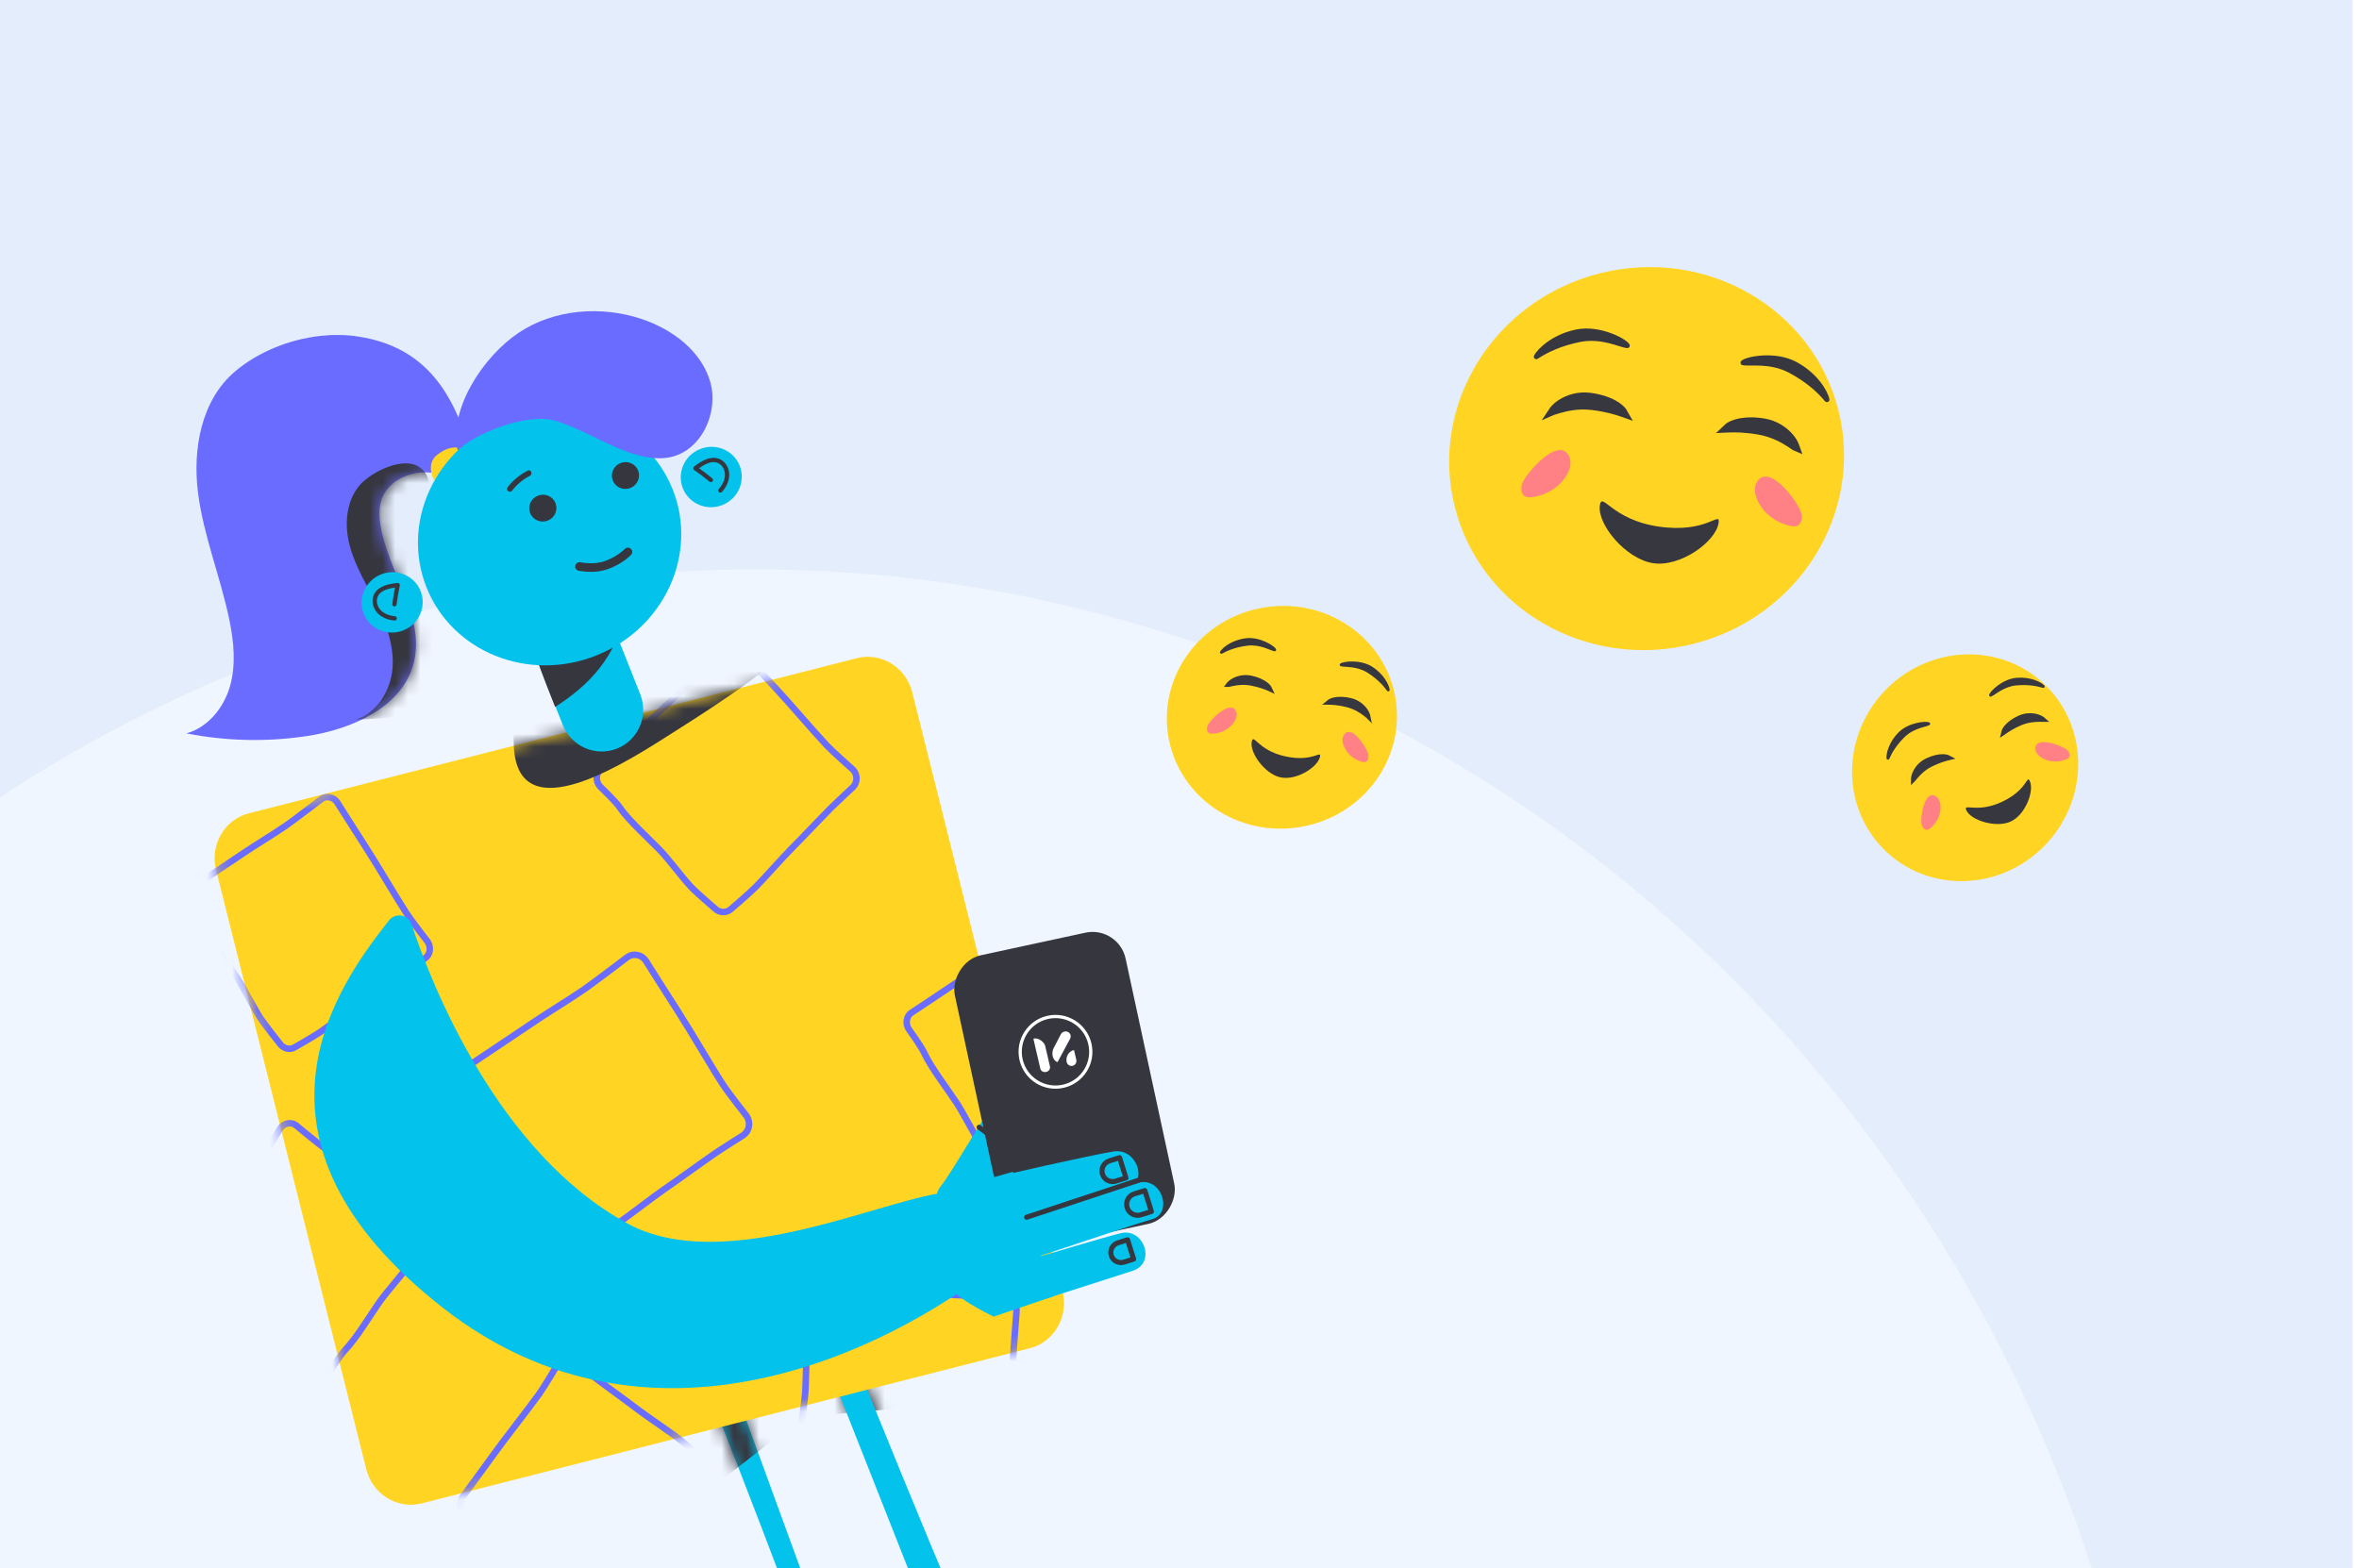 <svg width="188" height="125" viewBox="0 0 188 125" fill="none" xmlns="http://www.w3.org/2000/svg">
<g clip-path="url(#clip0_353_294155)">
<rect width="187.5" height="125" fill="#E4EDFB"/>
<ellipse cx="60.175" cy="162.355" rx="112.417" ry="116.966" fill="#F0F6FF"/>
<g filter="url(#filter0_dd_353_294155)">
<path fill-rule="evenodd" clip-rule="evenodd" d="M136.69 49.577C128.248 51.702 119.739 46.813 117.686 38.656C115.633 30.5 120.812 22.165 129.255 20.039C137.697 17.914 146.206 22.803 148.259 30.96C150.312 39.116 145.133 47.451 136.69 49.577Z" fill="#FFD422"/>
</g>
<path d="M136.963 41.681C136.741 43.188 133.899 45.23 131.729 44.888C129.559 44.546 127.278 41.791 127.501 40.284C127.67 39.139 128.418 41.416 132.16 41.969C136.076 42.547 137.113 40.666 136.963 41.681Z" fill="#373740"/>
<path d="M142.712 29.556C141.093 28.684 139.47 29.028 138.911 28.91C139.21 28.619 141.454 28.155 143.083 29.033C144.711 29.91 145.481 31.274 145.596 31.853C144.964 31.094 144.061 30.282 142.712 29.556Z" fill="#373740"/>
<path d="M138.911 28.91L138.869 29.105C138.797 29.09 138.739 29.036 138.719 28.965C138.698 28.894 138.718 28.818 138.772 28.766L138.911 28.91ZM142.712 29.556L142.807 29.38L142.712 29.556ZM145.596 31.853L145.792 31.814C145.81 31.903 145.765 31.994 145.682 32.033C145.6 32.073 145.501 32.051 145.442 31.981L145.596 31.853ZM143.083 29.033L142.988 29.209L143.083 29.033ZM138.952 28.714C139.066 28.738 139.247 28.74 139.511 28.738C139.766 28.736 140.078 28.731 140.425 28.75C141.12 28.789 141.962 28.925 142.807 29.38L142.617 29.732C141.843 29.315 141.064 29.187 140.403 29.15C140.071 29.131 139.772 29.136 139.515 29.138C139.267 29.14 139.035 29.14 138.869 29.105L138.952 28.714ZM142.807 29.38C144.179 30.118 145.102 30.947 145.75 31.724L145.442 31.981C144.826 31.241 143.943 30.446 142.617 29.732L142.807 29.38ZM145.4 31.892C145.351 31.643 145.148 31.186 144.75 30.678C144.354 30.174 143.775 29.633 142.988 29.209L143.177 28.857C144.018 29.309 144.639 29.889 145.064 30.431C145.487 30.969 145.727 31.483 145.792 31.814L145.4 31.892ZM142.988 29.209C142.217 28.794 141.29 28.692 140.509 28.733C140.12 28.754 139.774 28.81 139.509 28.877C139.377 28.911 139.268 28.946 139.186 28.98C139.099 29.017 139.06 29.044 139.05 29.053L138.772 28.766C138.837 28.703 138.933 28.652 139.032 28.611C139.137 28.567 139.265 28.526 139.411 28.489C139.702 28.415 140.075 28.355 140.488 28.334C141.31 28.29 142.319 28.394 143.177 28.857L142.988 29.209Z" fill="#373740"/>
<path d="M125.86 27.067C127.662 26.701 129.116 27.499 129.686 27.548C129.483 27.183 127.469 26.09 125.656 26.459C123.844 26.828 122.712 27.911 122.435 28.433C123.26 27.889 124.359 27.372 125.86 27.067Z" fill="#373740"/>
<path d="M129.686 27.548L129.669 27.747C129.742 27.753 129.813 27.718 129.854 27.656C129.894 27.594 129.896 27.515 129.861 27.45L129.686 27.548ZM125.86 27.067L125.9 27.263L125.86 27.067ZM122.435 28.433L122.258 28.338C122.215 28.419 122.233 28.519 122.3 28.58C122.368 28.642 122.469 28.65 122.545 28.599L122.435 28.433ZM125.656 26.459L125.617 26.263L125.656 26.459ZM129.703 27.348C129.587 27.338 129.413 27.288 129.16 27.209C128.917 27.134 128.619 27.039 128.282 26.957C127.606 26.793 126.76 26.68 125.82 26.871L125.9 27.263C126.762 27.088 127.544 27.19 128.188 27.346C128.51 27.424 128.795 27.515 129.042 27.591C129.279 27.665 129.5 27.733 129.669 27.747L129.703 27.348ZM125.82 26.871C124.293 27.182 123.17 27.708 122.325 28.265L122.545 28.599C123.349 28.07 124.424 27.563 125.9 27.263L125.82 26.871ZM122.612 28.526C122.731 28.303 123.057 27.924 123.585 27.553C124.109 27.185 124.82 26.834 125.696 26.655L125.617 26.263C124.681 26.454 123.92 26.829 123.355 27.225C122.795 27.618 122.417 28.041 122.258 28.338L122.612 28.526ZM125.696 26.655C126.554 26.481 127.471 26.651 128.207 26.917C128.573 27.049 128.889 27.203 129.122 27.343C129.239 27.414 129.333 27.479 129.402 27.536C129.475 27.596 129.504 27.633 129.511 27.645L129.861 27.45C129.816 27.371 129.738 27.294 129.656 27.227C129.568 27.155 129.457 27.078 129.329 27.001C129.071 26.845 128.732 26.681 128.343 26.54C127.568 26.261 126.572 26.069 125.617 26.263L125.696 26.655Z" fill="#373740"/>
<path d="M143.057 35.584C143.059 35.585 143.06 35.586 143.062 35.587C143.056 35.57 143.05 35.553 143.044 35.536C142.963 35.32 142.812 35.067 142.591 34.815C142.15 34.312 141.461 33.848 140.601 33.699C139.696 33.543 138.895 33.594 138.321 33.773C137.997 33.874 137.774 34.005 137.634 34.141C137.683 34.139 137.737 34.136 137.798 34.134C138.308 34.115 139.092 34.118 140.17 34.304C141.284 34.497 142.121 34.965 142.687 35.333C142.822 35.422 142.943 35.505 143.046 35.576L143.057 35.584Z" fill="#373740" stroke="#373740" stroke-width="0.677"/>
<path d="M123.785 32.738C123.784 32.739 123.782 32.739 123.78 32.74C123.79 32.725 123.801 32.711 123.812 32.696C123.951 32.513 124.169 32.314 124.453 32.137C125.021 31.782 125.815 31.538 126.681 31.644C127.593 31.756 128.345 32.036 128.842 32.373C129.124 32.564 129.299 32.754 129.394 32.924C129.348 32.908 129.296 32.89 129.239 32.87C128.756 32.705 128.005 32.481 126.919 32.347C125.797 32.21 124.86 32.416 124.213 32.605C124.057 32.651 123.917 32.696 123.798 32.734L123.785 32.738Z" fill="#373740" stroke="#373740" stroke-width="0.677"/>
<path fill-rule="evenodd" clip-rule="evenodd" d="M125.046 36.36C124.215 34.706 121.631 37.731 121.342 38.471C121.194 38.851 121.177 39.402 121.584 39.586C121.735 39.653 121.905 39.646 122.064 39.628C123.287 39.489 124.377 38.773 124.919 37.752C125.142 37.332 125.272 36.815 125.046 36.36Z" fill="#FF8186"/>
<path fill-rule="evenodd" clip-rule="evenodd" d="M140.024 38.412C140.993 36.834 143.309 40.069 143.534 40.831C143.649 41.222 143.619 41.773 143.198 41.921C143.042 41.975 142.873 41.954 142.716 41.922C141.509 41.679 140.484 40.873 140.031 39.809C139.845 39.372 139.759 38.846 140.024 38.412Z" fill="#FF8186"/>
<g filter="url(#filter1_dd_353_294155)">
<path fill-rule="evenodd" clip-rule="evenodd" d="M164.15 66.188C160.715 69.916 155.01 70.248 151.409 66.93C147.807 63.611 147.672 57.899 151.107 54.171C154.542 50.443 160.246 50.111 163.848 53.429C167.449 56.748 167.584 62.46 164.15 66.188Z" fill="#FFD422"/>
</g>
<path d="M161.764 62.255C162.136 63.06 161.403 64.961 160.237 65.487C159.071 66.012 157.081 65.397 156.709 64.592C156.426 63.981 157.517 64.851 159.516 63.927C161.608 62.96 161.513 61.712 161.764 62.255Z" fill="#373740"/>
<path d="M160.698 54.515C159.631 54.607 158.95 55.292 158.64 55.413C158.693 55.176 159.639 54.234 160.712 54.142C161.785 54.05 162.595 54.469 162.836 54.714C162.286 54.546 161.587 54.439 160.698 54.515Z" fill="#373740"/>
<path d="M158.64 55.413L158.682 55.521C158.642 55.537 158.597 55.529 158.564 55.501C158.532 55.473 158.517 55.429 158.526 55.387L158.64 55.413ZM160.698 54.515L160.688 54.399L160.698 54.515ZM162.836 54.714L162.919 54.633C162.956 54.671 162.963 54.729 162.935 54.775C162.907 54.82 162.852 54.841 162.801 54.826L162.836 54.714ZM158.598 55.304C158.661 55.28 158.75 55.223 158.878 55.138C159.001 55.056 159.152 54.953 159.327 54.852C159.678 54.65 160.132 54.447 160.688 54.399L160.708 54.631C160.198 54.675 159.777 54.861 159.444 55.054C159.276 55.151 159.132 55.248 159.007 55.331C158.887 55.411 158.774 55.486 158.682 55.521L158.598 55.304ZM160.688 54.399C161.592 54.321 162.306 54.431 162.87 54.603L162.801 54.826C162.265 54.662 161.581 54.556 160.708 54.631L160.688 54.399ZM162.752 54.796C162.649 54.691 162.405 54.532 162.048 54.412C161.695 54.293 161.241 54.214 160.722 54.258L160.702 54.026C161.256 53.979 161.743 54.063 162.123 54.191C162.5 54.319 162.781 54.493 162.919 54.633L162.752 54.796ZM160.722 54.258C160.214 54.302 159.73 54.548 159.362 54.817C159.179 54.951 159.029 55.089 158.921 55.206C158.867 55.265 158.826 55.317 158.797 55.36C158.766 55.405 158.755 55.431 158.754 55.438L158.526 55.387C158.538 55.336 158.569 55.28 158.604 55.229C158.641 55.174 158.69 55.113 158.75 55.049C158.868 54.92 159.03 54.772 159.225 54.629C159.611 54.346 160.136 54.075 160.702 54.026L160.722 54.258Z" fill="#373740"/>
<path d="M151.694 58.678C152.455 57.924 153.417 57.849 153.711 57.691C153.496 57.579 152.166 57.688 151.401 58.446C150.635 59.204 150.429 60.093 150.461 60.435C150.689 59.907 151.06 59.305 151.694 58.678Z" fill="#373740"/>
<path d="M153.711 57.691L153.766 57.794C153.804 57.774 153.827 57.734 153.827 57.691C153.827 57.648 153.803 57.608 153.765 57.588L153.711 57.691ZM151.694 58.678L151.612 58.595L151.694 58.678ZM150.461 60.435L150.345 60.446C150.349 60.499 150.39 60.542 150.442 60.55C150.495 60.559 150.546 60.53 150.568 60.481L150.461 60.435ZM151.401 58.446L151.319 58.364L151.401 58.446ZM153.655 57.589C153.596 57.621 153.495 57.652 153.347 57.694C153.204 57.735 153.029 57.784 152.838 57.852C152.457 57.987 152.009 58.202 151.612 58.595L151.776 58.76C152.14 58.4 152.553 58.2 152.917 58.071C153.099 58.006 153.266 57.959 153.411 57.918C153.55 57.879 153.679 57.841 153.766 57.794L153.655 57.589ZM151.612 58.595C150.967 59.233 150.588 59.848 150.354 60.389L150.568 60.481C150.79 59.967 151.152 59.377 151.776 58.76L151.612 58.595ZM150.577 60.425C150.563 60.278 150.601 59.989 150.74 59.64C150.878 59.293 151.112 58.896 151.483 58.529L151.319 58.364C150.924 58.755 150.672 59.181 150.524 59.553C150.376 59.923 150.327 60.25 150.345 60.446L150.577 60.425ZM151.483 58.529C151.845 58.171 152.346 57.961 152.789 57.856C153.01 57.803 153.212 57.778 153.371 57.772C153.45 57.769 153.517 57.771 153.568 57.776C153.623 57.782 153.65 57.791 153.656 57.795L153.765 57.588C153.718 57.564 153.655 57.551 153.593 57.545C153.528 57.538 153.45 57.535 153.362 57.539C153.187 57.545 152.969 57.573 152.735 57.629C152.268 57.74 151.722 57.964 151.319 58.364L151.483 58.529Z" fill="#373740"/>
<path d="M162.789 57.342C162.791 57.342 162.792 57.342 162.793 57.342C162.785 57.335 162.776 57.329 162.768 57.323C162.66 57.243 162.505 57.168 162.317 57.116C161.942 57.011 161.458 57.005 160.992 57.207C160.501 57.419 160.127 57.7 159.905 57.97C159.779 58.123 159.712 58.257 159.687 58.368C159.711 58.352 159.736 58.333 159.765 58.313C160.008 58.141 160.39 57.892 160.975 57.639C161.579 57.378 162.136 57.339 162.529 57.338C162.623 57.338 162.709 57.34 162.781 57.341L162.789 57.342Z" fill="#373740" stroke="#373740" stroke-width="0.394"/>
<path d="M152.492 62.102C152.491 62.103 152.491 62.104 152.49 62.105C152.49 62.094 152.491 62.084 152.492 62.073C152.501 61.939 152.544 61.773 152.626 61.596C152.789 61.242 153.098 60.87 153.554 60.645C154.034 60.409 154.489 60.306 154.839 60.312C155.037 60.315 155.183 60.351 155.284 60.404C155.256 60.411 155.225 60.418 155.191 60.427C154.903 60.5 154.466 60.631 153.894 60.913C153.303 61.203 152.913 61.602 152.658 61.901C152.597 61.973 152.543 62.039 152.497 62.096L152.492 62.102Z" fill="#373740" stroke="#373740" stroke-width="0.394"/>
<path fill-rule="evenodd" clip-rule="evenodd" d="M154.263 63.464C153.33 62.923 153.036 65.221 153.132 65.674C153.181 65.906 153.348 66.18 153.605 66.139C153.7 66.124 153.781 66.067 153.852 66.007C154.404 65.549 154.707 64.852 154.645 64.182C154.62 63.907 154.518 63.614 154.263 63.464Z" fill="#FF8186"/>
<path fill-rule="evenodd" clip-rule="evenodd" d="M162.21 59.686C162.179 58.609 164.339 59.446 164.692 59.745C164.872 59.899 165.034 60.177 164.876 60.383C164.817 60.46 164.728 60.503 164.641 60.538C163.976 60.805 163.219 60.739 162.659 60.365C162.429 60.211 162.22 59.982 162.21 59.686Z" fill="#FF8186"/>
<g filter="url(#filter2_dd_353_294155)">
<path fill-rule="evenodd" clip-rule="evenodd" d="M104.692 64.895C99.697 65.761 94.97 62.55 94.134 57.724C93.299 52.899 96.67 48.286 101.665 47.42C106.66 46.555 111.386 49.766 112.222 54.591C113.058 59.417 109.687 64.03 104.692 64.895Z" fill="#FFD422"/>
</g>
<path d="M105.194 60.323C104.999 61.188 103.26 62.249 102.015 61.956C100.77 61.662 99.566 59.963 99.761 59.098C99.909 58.441 100.244 59.796 102.392 60.28C104.641 60.787 105.326 59.739 105.194 60.323Z" fill="#373740"/>
<path d="M109.061 53.531C108.159 52.955 107.202 53.083 106.882 52.99C107.068 52.835 108.392 52.663 109.299 53.244C110.206 53.824 110.594 54.65 110.635 54.991C110.301 54.523 109.812 54.012 109.061 53.531Z" fill="#373740"/>
<path d="M106.882 52.99L106.849 53.102C106.808 53.09 106.777 53.056 106.768 53.014C106.759 52.972 106.774 52.928 106.807 52.901L106.882 52.99ZM109.061 53.531L109.124 53.433L109.061 53.531ZM110.635 54.991L110.751 54.977C110.757 55.03 110.727 55.08 110.677 55.1C110.628 55.119 110.571 55.102 110.54 55.059L110.635 54.991ZM109.299 53.244L109.236 53.342L109.299 53.244ZM106.914 52.878C106.98 52.897 107.085 52.906 107.238 52.917C107.386 52.927 107.568 52.938 107.768 52.964C108.17 53.017 108.653 53.132 109.124 53.433L108.998 53.63C108.567 53.353 108.12 53.245 107.738 53.195C107.546 53.17 107.372 53.159 107.223 53.149C107.078 53.139 106.944 53.13 106.849 53.102L106.914 52.878ZM109.124 53.433C109.888 53.922 110.388 54.444 110.73 54.923L110.54 55.059C110.215 54.602 109.737 54.102 108.998 53.63L109.124 53.433ZM110.519 55.005C110.502 54.859 110.404 54.584 110.195 54.272C109.987 53.962 109.675 53.623 109.236 53.342L109.362 53.146C109.83 53.446 110.165 53.809 110.388 54.142C110.61 54.473 110.727 54.782 110.751 54.977L110.519 55.005ZM109.236 53.342C108.807 53.067 108.273 52.968 107.818 52.958C107.591 52.953 107.387 52.97 107.231 52.997C107.152 53.011 107.088 53.027 107.039 53.043C106.986 53.061 106.962 53.075 106.956 53.08L106.807 52.901C106.848 52.867 106.906 52.842 106.966 52.822C107.028 52.801 107.104 52.783 107.191 52.768C107.363 52.738 107.582 52.719 107.823 52.725C108.302 52.735 108.883 52.84 109.362 53.146L109.236 53.342Z" fill="#373740"/>
<path d="M99.387 51.351C100.45 51.217 101.259 51.744 101.588 51.797C101.486 51.577 100.364 50.854 99.296 50.989C98.227 51.124 97.523 51.704 97.339 51.994C97.841 51.715 98.502 51.463 99.387 51.351Z" fill="#373740"/>
<path d="M101.588 51.797L101.569 51.912C101.612 51.919 101.654 51.902 101.68 51.868C101.706 51.833 101.711 51.787 101.693 51.748L101.588 51.797ZM99.387 51.351L99.373 51.236L99.373 51.236L99.387 51.351ZM97.339 51.994L97.241 51.932C97.212 51.977 97.218 52.035 97.254 52.074C97.291 52.113 97.349 52.122 97.396 52.096L97.339 51.994ZM99.296 50.989L99.31 51.105L99.296 50.989ZM101.606 51.682C101.539 51.671 101.44 51.634 101.297 51.578C101.16 51.523 100.991 51.455 100.798 51.393C100.413 51.268 99.927 51.166 99.373 51.236L99.402 51.467C99.91 51.403 100.36 51.496 100.727 51.615C100.911 51.674 101.072 51.739 101.212 51.794C101.346 51.848 101.472 51.896 101.569 51.912L101.606 51.682ZM99.373 51.236C98.472 51.349 97.797 51.606 97.282 51.892L97.396 52.096C97.885 51.824 98.532 51.576 99.402 51.467L99.373 51.236ZM97.438 52.056C97.516 51.932 97.722 51.726 98.045 51.534C98.365 51.343 98.793 51.17 99.31 51.105L99.281 50.874C98.729 50.944 98.271 51.128 97.926 51.333C97.584 51.537 97.346 51.766 97.241 51.932L97.438 52.056ZM99.31 51.105C99.816 51.041 100.341 51.18 100.757 51.366C100.963 51.459 101.14 51.562 101.269 51.654C101.334 51.7 101.386 51.742 101.423 51.778C101.463 51.816 101.479 51.839 101.482 51.846L101.693 51.748C101.671 51.7 101.629 51.653 101.584 51.609C101.537 51.564 101.476 51.515 101.404 51.464C101.261 51.363 101.072 51.252 100.852 51.154C100.414 50.957 99.844 50.803 99.281 50.874L99.31 51.105Z" fill="#373740"/>
<path d="M109.001 57.047C109.002 57.048 109.003 57.049 109.003 57.049C109.001 57.039 108.998 57.029 108.995 57.019C108.958 56.89 108.881 56.736 108.764 56.581C108.53 56.269 108.15 55.97 107.657 55.846C107.138 55.715 106.671 55.71 106.33 55.789C106.137 55.834 106.003 55.9 105.915 55.973C105.944 55.973 105.975 55.974 106.01 55.976C106.308 55.987 106.763 56.023 107.381 56.178C108.019 56.339 108.485 56.647 108.797 56.886C108.872 56.943 108.938 56.996 108.995 57.042L109.001 57.047Z" fill="#373740" stroke="#373740" stroke-width="0.394"/>
<path d="M97.935 54.553C97.934 54.553 97.933 54.553 97.932 54.553C97.938 54.545 97.945 54.537 97.952 54.529C98.041 54.429 98.176 54.323 98.349 54.233C98.694 54.052 99.166 53.944 99.664 54.044C100.188 54.148 100.613 54.344 100.887 54.562C101.042 54.685 101.135 54.802 101.183 54.906C101.157 54.894 101.128 54.881 101.096 54.867C100.822 54.75 100.396 54.587 99.771 54.463C99.126 54.334 98.573 54.412 98.189 54.494C98.096 54.514 98.013 54.534 97.942 54.551L97.935 54.553Z" fill="#373740" stroke="#373740" stroke-width="0.394"/>
<path fill-rule="evenodd" clip-rule="evenodd" d="M98.51 56.713C98.1 55.716 96.467 57.36 96.267 57.777C96.165 57.991 96.13 58.311 96.359 58.435C96.443 58.481 96.542 58.484 96.636 58.48C97.352 58.453 98.016 58.085 98.376 57.516C98.523 57.282 98.621 56.987 98.51 56.713Z" fill="#FF8186"/>
<path fill-rule="evenodd" clip-rule="evenodd" d="M107.114 58.559C107.745 57.685 108.949 59.664 109.046 60.117C109.096 60.349 109.054 60.667 108.803 60.735C108.71 60.76 108.613 60.74 108.523 60.715C107.833 60.521 107.273 60.008 107.057 59.37C106.968 59.108 106.941 58.799 107.114 58.559Z" fill="#FF8186"/>
<path d="M18.756 29.587C16.041 31.866 15.342 35.782 15.779 39.256C16.217 42.729 17.584 46.011 18.285 49.44C18.638 51.17 18.817 52.987 18.331 54.694C17.844 56.4 16.582 57.982 14.855 58.455C18 59.077 21.26 59.151 24.442 58.673C28.052 58.131 32.056 56.37 32.965 52.868C33.934 49.136 30.914 45.631 30.318 41.839C30.205 41.117 30.185 40.355 30.459 39.673C30.928 38.508 32.196 37.792 33.454 37.673C34.712 37.554 35.96 37.937 37.114 38.432L38.245 38.713C36.849 33.189 35.197 27.797 28.453 26.811C27.512 26.673 26.527 26.665 25.54 26.773C23.068 27.045 20.585 28.05 18.756 29.587Z" fill="#696CFF"/>
<mask id="mask0_353_294155" style="mask-type:alpha" maskUnits="userSpaceOnUse" x="14" y="26" width="25" height="33">
<path d="M18.756 29.588C16.041 31.867 15.342 35.783 15.779 39.257C16.217 42.73 17.584 46.013 18.285 49.441C18.638 51.171 18.817 52.988 18.331 54.695C17.844 56.401 16.582 57.983 14.855 58.456C18 59.078 21.26 59.152 24.442 58.674C28.052 58.132 32.056 56.372 32.965 52.869C33.934 49.138 30.914 45.632 30.318 41.84C30.205 41.118 30.185 40.356 30.459 39.674C30.928 38.51 32.196 37.793 33.454 37.674C34.712 37.555 35.96 37.938 37.114 38.433L38.245 38.714C36.849 33.19 35.197 27.798 28.453 26.812C27.512 26.674 26.527 26.666 25.54 26.774C23.068 27.046 20.585 28.051 18.756 29.588Z" fill="#696CFF"/>
</mask>
<g mask="url(#mask0_353_294155)">
<path fill-rule="evenodd" clip-rule="evenodd" d="M28.727 38.606C27.558 39.901 27.43 41.848 27.876 43.514C28.322 45.18 29.254 46.666 30.02 48.211C30.8 49.786 31.425 51.509 31.282 53.267C31.14 55.024 30.066 56.809 28.367 57.351C30.82 57.286 33.489 57.141 35.357 55.549C36.678 54.423 37.393 52.638 37.205 50.934C36.804 47.289 33.665 45.043 33.801 41.196C33.846 39.912 34.84 38.229 33.427 37.238C32.143 36.338 29.621 37.616 28.727 38.606Z" fill="#36363F"/>
</g>
<path fill-rule="evenodd" clip-rule="evenodd" d="M37.078 35.904C37.078 35.904 36.052 36.716 35.709 37.006C35.372 37.292 34.595 38.297 34.595 38.297C34.595 38.297 33.885 37.03 34.817 36.272C36.164 35.175 37.078 35.904 37.078 35.904Z" fill="#FFD422"/>
<mask id="mask1_353_294155" style="mask-type:alpha" maskUnits="userSpaceOnUse" x="63" y="101" width="63" height="83">
<path d="M76.98 129.48C86.978 153.204 93.002 163.523 97.266 165.974C103.182 169.374 111.71 166.165 118.37 165.596C125.029 165.027 125.909 171.777 125.909 171.777L95.703 183.75L63.653 102.554L65.627 101.508C65.627 101.508 69.136 110.864 76.98 129.48Z" fill="white"/>
</mask>
<g mask="url(#mask1_353_294155)">
<path fill-rule="evenodd" clip-rule="evenodd" d="M45.477 114.621L76.4 111.829L69.904 96.952L43.202 108.127L45.477 114.621Z" fill="#36363F"/>
</g>
<path fill-rule="evenodd" clip-rule="evenodd" d="M56.653 105.479L86.584 187.485L56.427 199.438C56.427 199.438 52.447 193.918 57.678 189.775C62.909 185.632 71.307 182.132 73.28 175.607C74.704 170.903 74.36 158.336 65.391 134.214C58.354 115.286 54.501 106.069 54.501 106.069L56.653 105.479Z" fill="#03C3EC"/>
<mask id="mask2_353_294155" style="mask-type:alpha" maskUnits="userSpaceOnUse" x="54" y="105" width="33" height="95">
<path d="M56.598 105.501L86.516 187.51L56.193 199.529C56.193 199.529 52.204 194.013 57.468 189.857C62.732 185.7 71.177 182.182 73.172 175.649C74.611 170.939 74.289 158.364 65.324 134.241C58.288 115.312 54.435 106.096 54.435 106.096L56.598 105.501Z" fill="white"/>
</mask>
<g mask="url(#mask2_353_294155)">
<path fill-rule="evenodd" clip-rule="evenodd" d="M78.18 101.812L53.633 121.004L48.177 105.721L75.388 95.526L78.18 101.812Z" fill="#36363F"/>
</g>
<path fill-rule="evenodd" clip-rule="evenodd" d="M63.518 102.607L95.568 183.803L125.908 171.777C125.908 171.777 125.035 165.024 118.35 165.604C111.663 166.183 103.097 169.407 97.164 166.014C92.887 163.568 86.855 153.252 76.856 129.529C69.01 110.914 65.502 101.557 65.502 101.557L63.518 102.607Z" fill="#03C3EC"/>
<path fill-rule="evenodd" clip-rule="evenodd" d="M33.614 119.831L82.066 107.466C84.008 106.971 85.176 104.949 84.676 102.952L72.703 55.183C72.202 53.185 70.222 51.967 68.28 52.463L19.829 64.827C17.887 65.323 16.719 67.344 17.22 69.341L29.192 117.111C29.693 119.108 31.673 120.326 33.614 119.831Z" fill="#FFD422"/>
<mask id="mask3_353_294155" style="mask-type:alpha" maskUnits="userSpaceOnUse" x="17" y="52" width="68" height="68">
<path d="M72.4 55.257L84.371 103.026C84.871 105.023 83.712 107.042 81.781 107.535L33.599 119.833C31.668 120.325 29.697 119.105 29.197 117.107L17.225 69.338C16.725 67.341 17.884 65.322 19.815 64.829L67.997 52.532C68.004 52.53 68.011 52.528 68.019 52.526C69.943 52.048 71.901 53.266 72.4 55.257Z" fill="white"/>
</mask>
<g mask="url(#mask3_353_294155)">
<path fill-rule="evenodd" clip-rule="evenodd" d="M56.951 72.394C57.319 72.785 57.922 72.799 58.298 72.423C58.298 72.423 59.722 71.201 60.176 70.747C60.928 69.994 62.37 68.349 63.122 67.597C63.911 66.808 65.442 65.181 66.23 64.392C66.655 63.968 67.973 62.744 67.973 62.744C68.348 62.369 68.354 61.747 67.985 61.355C67.985 61.355 66.377 59.932 65.876 59.399C64.813 58.27 62.871 55.978 61.809 54.849C61.093 54.089 58.867 51.664 58.867 51.664C58.499 51.272 57.896 51.26 57.52 51.635C57.52 51.635 55.366 54.013 54.868 54.511C53.823 55.557 52.577 56.654 51.532 57.7C50.656 58.577 47.845 61.314 47.845 61.314C47.47 61.689 47.464 62.311 47.833 62.703C47.833 62.703 49.08 63.889 49.398 64.367C50.082 65.391 51.883 67.007 52.711 67.888C53.305 68.519 54.457 70.041 55.051 70.673C55.517 71.168 56.951 72.394 56.951 72.394Z" stroke="#696CFF" stroke-width="0.519"/>
</g>
<mask id="mask4_353_294155" style="mask-type:alpha" maskUnits="userSpaceOnUse" x="17" y="52" width="68" height="68">
<path d="M72.4 55.257L84.371 103.026C84.871 105.023 83.712 107.042 81.781 107.535L33.599 119.833C31.668 120.325 29.697 119.105 29.197 117.107L17.225 69.338C16.725 67.341 17.884 65.322 19.815 64.829L67.997 52.532C68.004 52.53 68.011 52.528 68.019 52.526C69.943 52.048 71.901 53.266 72.4 55.257Z" fill="white"/>
</mask>
<g mask="url(#mask4_353_294155)">
<path fill-rule="evenodd" clip-rule="evenodd" d="M45.313 98.698C45.639 99.199 46.294 99.337 46.777 99.006C46.777 99.006 48.57 97.972 49.154 97.572C50.123 96.911 52.019 95.421 52.987 94.759C54.002 94.065 55.992 92.614 57.007 91.919C57.553 91.546 59.231 90.488 59.231 90.488C59.715 90.158 59.843 89.484 59.518 88.983C59.518 88.983 58.043 87.108 57.6 86.426C56.663 84.983 54.994 82.096 54.057 80.653C53.426 79.681 51.474 76.591 51.474 76.591C51.148 76.091 50.493 75.953 50.01 76.283C50.01 76.283 47.193 78.422 46.553 78.86C45.207 79.78 43.632 80.716 42.286 81.636C41.159 82.407 37.556 84.801 37.556 84.801C37.072 85.132 36.944 85.805 37.269 86.306C37.269 86.306 38.397 87.85 38.65 88.433C39.195 89.687 40.842 91.81 41.573 92.936C42.097 93.743 43.054 95.632 43.579 96.439C43.989 97.073 45.313 98.698 45.313 98.698Z" stroke="#696CFF" stroke-width="0.519"/>
</g>
<mask id="mask5_353_294155" style="mask-type:alpha" maskUnits="userSpaceOnUse" x="17" y="52" width="68" height="68">
<path d="M72.4 55.257L84.371 103.026C84.871 105.023 83.712 107.042 81.781 107.535L33.599 119.833C31.668 120.325 29.697 119.105 29.197 117.107L17.225 69.338C16.725 67.341 17.884 65.322 19.815 64.829L67.997 52.532C68.004 52.53 68.011 52.528 68.019 52.526C69.943 52.048 71.901 53.266 72.4 55.257Z" fill="white"/>
</mask>
<g mask="url(#mask5_353_294155)">
<path fill-rule="evenodd" clip-rule="evenodd" d="M22.268 83.144C22.559 83.592 23.12 83.732 23.522 83.458C23.522 83.458 25.019 82.606 25.506 82.273C26.311 81.722 27.883 80.475 28.689 79.924C29.533 79.346 31.186 78.135 32.03 77.558C32.484 77.247 33.883 76.372 33.883 76.372C34.285 76.097 34.375 75.511 34.084 75.063C34.084 75.063 32.777 73.379 32.381 72.769C31.544 71.478 30.043 68.904 29.204 67.613C28.64 66.744 26.893 63.984 26.893 63.984C26.602 63.536 26.041 63.397 25.639 63.671C25.639 63.671 23.301 65.46 22.768 65.824C21.649 66.59 20.335 67.362 19.216 68.127C18.277 68.769 15.278 70.757 15.278 70.757C14.876 71.032 14.786 71.618 15.076 72.065C15.076 72.065 16.079 73.45 16.311 73.967C16.809 75.08 18.271 76.987 18.924 77.993C19.393 78.715 20.26 80.395 20.729 81.118C21.096 81.684 22.268 83.144 22.268 83.144Z" stroke="#696CFF" stroke-width="0.519"/>
</g>
<mask id="mask6_353_294155" style="mask-type:alpha" maskUnits="userSpaceOnUse" x="17" y="52" width="68" height="68">
<path d="M72.4 55.257L84.371 103.026C84.871 105.023 83.712 107.042 81.781 107.535L33.599 119.833C31.668 120.325 29.697 119.105 29.197 117.107L17.225 69.338C16.725 67.341 17.884 65.322 19.815 64.829L67.997 52.532C68.004 52.53 68.011 52.528 68.019 52.526C69.943 52.048 71.901 53.266 72.4 55.257Z" fill="white"/>
</mask>
<g mask="url(#mask6_353_294155)">
<path fill-rule="evenodd" clip-rule="evenodd" d="M63.746 117.687C63.708 118.272 64.128 118.784 64.684 118.828C64.684 118.828 66.637 119.142 67.309 119.196C68.422 119.285 70.713 119.312 71.826 119.402C72.994 119.496 75.334 119.61 76.502 119.704C77.129 119.754 79.008 119.979 79.008 119.979C79.564 120.024 80.045 119.585 80.083 119C80.083 119 80.027 116.648 80.078 115.851C80.186 114.163 80.559 110.915 80.667 109.227C80.74 108.09 81.011 104.512 81.011 104.512C81.049 103.927 80.629 103.416 80.073 103.371C80.073 103.371 76.712 103.274 75.975 103.215C74.428 103.091 72.698 102.836 71.15 102.712C69.853 102.608 65.748 102.221 65.748 102.221C65.193 102.176 64.712 102.614 64.674 103.2C64.674 103.2 64.654 105.082 64.515 105.687C64.216 106.986 64.262 109.635 64.178 110.95C64.117 111.894 63.771 113.937 63.71 114.881C63.663 115.621 63.746 117.687 63.746 117.687Z" stroke="#696CFF" stroke-width="0.519"/>
</g>
<mask id="mask7_353_294155" style="mask-type:alpha" maskUnits="userSpaceOnUse" x="17" y="52" width="68" height="68">
<path d="M72.4 55.257L84.371 103.026C84.871 105.023 83.712 107.042 81.781 107.535L33.599 119.833C31.668 120.325 29.697 119.105 29.197 117.107L17.225 69.338C16.725 67.341 17.884 65.322 19.815 64.829L67.997 52.532C68.004 52.53 68.011 52.528 68.019 52.526C69.943 52.048 71.901 53.266 72.4 55.257Z" fill="white"/>
</mask>
<g mask="url(#mask7_353_294155)">
<path fill-rule="evenodd" clip-rule="evenodd" d="M79.62 93.116C79.91 93.564 80.472 93.704 80.874 93.429C80.874 93.429 82.371 92.577 82.857 92.245C83.662 91.694 85.235 90.447 86.04 89.896C86.885 89.319 88.537 88.107 89.382 87.53C89.836 87.219 91.235 86.343 91.235 86.343C91.636 86.069 91.727 85.483 91.436 85.035C91.436 85.035 90.129 83.351 89.733 82.741C88.895 81.45 87.394 78.876 86.556 77.585C85.992 76.716 84.244 73.956 84.244 73.956C83.953 73.508 83.392 73.368 82.99 73.643C82.99 73.643 80.652 75.432 80.12 75.796C79 76.561 77.686 77.334 76.567 78.099C75.629 78.741 72.629 80.729 72.629 80.729C72.227 81.004 72.137 81.59 72.428 82.037C72.428 82.037 73.43 83.421 73.663 83.939C74.161 85.052 75.622 86.958 76.275 87.964C76.744 88.686 77.612 90.368 78.08 91.09C78.448 91.656 79.62 93.116 79.62 93.116Z" stroke="#696CFF" stroke-width="0.519"/>
</g>
<mask id="mask8_353_294155" style="mask-type:alpha" maskUnits="userSpaceOnUse" x="17" y="52" width="68" height="68">
<path d="M72.4 55.257L84.371 103.026C84.871 105.023 83.712 107.042 81.781 107.535L33.599 119.833C31.668 120.325 29.697 119.105 29.197 117.107L17.225 69.338C16.725 67.341 17.884 65.322 19.815 64.829L67.997 52.532C68.004 52.53 68.011 52.528 68.019 52.526C69.943 52.048 71.901 53.266 72.4 55.257Z" fill="white"/>
</mask>
<g mask="url(#mask8_353_294155)">
<path fill-rule="evenodd" clip-rule="evenodd" d="M33.839 98.757C34.145 98.329 34.077 97.738 33.685 97.438C33.685 97.438 32.385 96.264 31.911 95.9C31.128 95.299 29.439 94.182 28.655 93.581C27.833 92.95 26.151 91.742 25.328 91.112C24.886 90.773 23.598 89.702 23.598 89.702C23.206 89.402 22.64 89.506 22.334 89.935C22.334 89.935 21.255 91.756 20.837 92.34C19.952 93.575 18.129 95.876 17.244 97.112C16.649 97.944 14.742 100.544 14.742 100.544C14.436 100.973 14.504 101.564 14.895 101.864C14.895 101.864 17.345 103.547 17.863 103.945C18.953 104.781 20.117 105.803 21.207 106.639C22.12 107.339 24.983 109.599 24.983 109.599C25.375 109.9 25.941 109.795 26.247 109.367C26.247 109.367 27.159 107.94 27.551 107.545C28.391 106.697 29.619 104.654 30.309 103.691C30.803 102.999 32.033 101.607 32.528 100.916C32.916 100.373 33.839 98.757 33.839 98.757Z" stroke="#696CFF" stroke-width="0.519"/>
</g>
<mask id="mask9_353_294155" style="mask-type:alpha" maskUnits="userSpaceOnUse" x="17" y="52" width="68" height="68">
<path d="M72.4 55.257L84.371 103.026C84.871 105.023 83.712 107.042 81.781 107.535L33.599 119.833C31.668 120.325 29.697 119.105 29.197 117.107L17.225 69.338C16.725 67.341 17.884 65.322 19.815 64.829L67.997 52.532C68.004 52.53 68.011 52.528 68.019 52.526C69.943 52.048 71.901 53.266 72.4 55.257Z" fill="white"/>
</mask>
<g mask="url(#mask9_353_294155)">
<path fill-rule="evenodd" clip-rule="evenodd" d="M55.987 117.504C56.294 117.076 56.225 116.485 55.834 116.185C55.834 116.185 54.533 115.011 54.06 114.647C53.276 114.047 51.588 112.929 50.804 112.328C49.981 111.697 48.299 110.489 47.477 109.859C47.034 109.52 45.746 108.449 45.746 108.449C45.355 108.149 44.789 108.254 44.482 108.682C44.482 108.682 43.403 110.503 42.985 111.087C42.101 112.323 40.277 114.623 39.393 115.859C38.797 116.691 36.891 119.291 36.891 119.291C36.584 119.72 36.653 120.311 37.044 120.611C37.044 120.611 39.493 122.294 40.011 122.692C41.102 123.528 42.265 124.55 43.355 125.386C44.269 126.086 47.132 128.347 47.132 128.347C47.523 128.647 48.089 128.542 48.396 128.114C48.396 128.114 49.308 126.687 49.699 126.292C50.539 125.444 51.768 123.402 52.457 122.438C52.952 121.747 54.182 120.354 54.676 119.663C55.064 119.121 55.987 117.504 55.987 117.504Z" stroke="#696CFF" stroke-width="0.519"/>
</g>
<mask id="mask10_353_294155" style="mask-type:alpha" maskUnits="userSpaceOnUse" x="17" y="52" width="68" height="68">
<path d="M72.4 55.257L84.371 103.026C84.871 105.023 83.712 107.042 81.781 107.535L33.599 119.833C31.668 120.325 29.697 119.105 29.197 117.107L17.225 69.338C16.725 67.341 17.884 65.322 19.815 64.829L67.997 52.532C68.004 52.53 68.011 52.528 68.019 52.526C69.943 52.048 71.901 53.266 72.4 55.257Z" fill="white"/>
</mask>
<g mask="url(#mask10_353_294155)">
<path fill-rule="evenodd" clip-rule="evenodd" d="M53.003 58.794C55.447 57.237 61.312 53.611 63.094 51.359C59.877 52.267 50.673 54.578 47.403 55.264C45.828 55.593 43.996 55.685 42.482 56.208C40.924 56.746 40.905 57.587 40.94 59.255C41.087 66.109 48.954 61.373 53.003 58.794Z" fill="#36363F"/>
</g>
<path fill-rule="evenodd" clip-rule="evenodd" d="M77.087 95.207C78.127 96.81 80.226 100.182 79.21 100.989C71.056 107.456 51.95 117.249 35.314 104.256C18.056 90.777 26.882 78.575 30.998 73.368C31.51 72.719 32.535 72.888 32.793 73.662C34.396 78.485 39.629 91.828 49.975 97.507C58.793 102.347 74.047 93.599 77.087 95.207Z" fill="#03C3EC"/>
<path fill-rule="evenodd" clip-rule="evenodd" d="M81.042 91.419C81.71 89.337 79.609 87.441 79.234 87.937C78.147 89.377 75.809 93.53 74.96 94.568C73.743 96.056 75.896 99.936 77.317 97.941C78.121 96.811 80.876 91.938 81.042 91.419Z" fill="#03C3EC"/>
<path d="M78.031 89.851L78.782 90.411C78.782 90.411 78.862 90.386 79.229 89.569C79.596 88.752 78.977 88.456 78.977 88.456" stroke="#36363F" stroke-width="0.403" stroke-linecap="round" stroke-linejoin="round"/>
<rect x="-0.294" y="0.457" width="13.158" height="22.989" rx="2.307" transform="matrix(-0.977 0.211 0.211 0.977 88.458 73.846)" fill="#36363F" stroke="#36363F" stroke-width="0.769"/>
<g clip-path="url(#clip1_353_294155)">
<path d="M83.29 83.341C83.238 83.12 82.796 82.69 82.396 82.783C82.372 82.789 82.358 82.811 82.363 82.834L82.908 85.175C82.956 85.38 83.162 85.492 83.374 85.442C83.586 85.393 83.722 85.202 83.675 84.997L83.29 83.341Z" fill="white"/>
<path d="M85.107 82.254C85.31 82.352 85.389 82.591 85.284 82.788L84.298 84.63C84.287 84.651 84.259 84.661 84.237 84.651C83.852 84.465 83.778 83.901 83.978 83.528L84.548 82.434C84.653 82.237 84.903 82.157 85.107 82.254Z" fill="white"/>
<path d="M84.999 84.349C85.015 84.244 85.051 84.143 85.105 84.053C85.159 83.963 85.23 83.885 85.314 83.823C85.389 83.768 85.473 83.727 85.562 83.702C85.58 83.698 85.597 83.709 85.601 83.726C85.66 83.98 85.719 84.234 85.778 84.488L85.778 84.488C85.82 84.696 85.69 84.905 85.482 84.954C85.27 85.003 85.057 84.868 85.008 84.655C84.985 84.556 84.983 84.45 84.999 84.349Z" fill="white"/>
<path d="M81.376 84.475C81.728 85.989 83.24 86.93 84.754 86.579C86.267 86.227 87.209 84.715 86.857 83.201C86.505 81.688 84.993 80.746 83.48 81.097C81.966 81.449 81.025 82.961 81.376 84.475Z" stroke="white" stroke-width="0.258"/>
</g>
<mask id="mask11_353_294155" style="mask-type:alpha" maskUnits="userSpaceOnUse" x="73" y="94" width="11" height="8">
<path d="M82.974 94.214C81.21 94.737 76.776 96.726 75.451 97.063C73.552 97.546 72.963 102.031 75.337 101.255C76.68 100.816 81.893 98.489 82.344 98.164C84.033 96.947 83.648 94.405 83.095 94.217C83.055 94.203 83.015 94.202 82.974 94.214Z" fill="white"/>
</mask>
<g mask="url(#mask11_353_294155)">
<path fill-rule="evenodd" clip-rule="evenodd" d="M76.377 97.931C76.377 97.931 77.603 98.355 80.058 97.938C82.514 97.522 84.058 96.61 84.058 96.61L83.21 100.94L76.243 99.257L76.377 97.931Z" fill="#555563"/>
</g>
<path fill-rule="evenodd" clip-rule="evenodd" d="M79.711 97.344C80.105 97.243 88.637 95.169 89.963 94.671C91.484 94.1 90.559 91.511 88.772 91.778C87.139 92.022 79.174 93.819 78.397 94.062C77.621 94.306 77.341 97.945 79.711 97.344Z" fill="#03C3EC"/>
<path fill-rule="evenodd" clip-rule="evenodd" d="M81.77 100.473C82.164 100.374 90.353 97.588 91.824 97.179C93.494 96.716 92.611 93.718 90.632 94.286C88.856 94.796 81.233 96.949 80.456 97.192C79.679 97.436 79.399 101.075 81.77 100.473Z" fill="#03C3EC"/>
<path fill-rule="evenodd" clip-rule="evenodd" d="M82.24 103.86C82.605 103.775 89.015 101.683 90.241 101.304C92.184 100.702 91.164 97.846 89.326 98.293C87.851 98.651 82.741 100.213 82.014 100.395C78.174 101.357 80.049 104.371 82.24 103.86Z" fill="#03C3EC"/>
<path fill-rule="evenodd" clip-rule="evenodd" d="M89.224 92.276L89.73 93.89L88.922 94.144C88.476 94.283 88.001 94.035 87.861 93.59C87.721 93.144 87.97 92.669 88.416 92.529L89.224 92.276Z" stroke="#36363F" stroke-width="0.403" stroke-linecap="round" stroke-linejoin="round"/>
<path fill-rule="evenodd" clip-rule="evenodd" d="M91.237 94.898L91.761 96.569L90.925 96.831C90.463 96.975 89.972 96.719 89.827 96.258C89.682 95.796 89.939 95.305 90.401 95.16L91.237 94.898Z" stroke="#36363F" stroke-width="0.403" stroke-linecap="round" stroke-linejoin="round"/>
<path fill-rule="evenodd" clip-rule="evenodd" d="M89.861 98.823L90.344 100.36L89.574 100.601C89.149 100.734 88.697 100.499 88.564 100.074C88.431 99.649 88.667 99.197 89.092 99.064L89.861 98.823Z" stroke="#36363F" stroke-width="0.403" stroke-linecap="round" stroke-linejoin="round"/>
<path fill-rule="evenodd" clip-rule="evenodd" d="M80.727 93.396C80.807 93.649 84.005 103.307 84.005 103.307L79.353 104.891C79.297 104.91 79.24 104.928 79.183 104.944C77.46 104.075 75.804 103.197 74.646 101.414L73.865 98.533C73.941 97.154 74.641 95.761 75.579 94.884L80.727 93.396Z" fill="#03C3EC"/>
<path d="M90.964 94L81.817 97.024" stroke="#36363F" stroke-width="0.403" stroke-linecap="round" stroke-linejoin="round"/>
<path fill-rule="evenodd" clip-rule="evenodd" d="M48.823 49.785L51.023 55.336C51.704 57.053 50.874 58.993 49.169 59.669C47.465 60.344 45.531 59.5 44.851 57.783L42.468 51.771C42.468 51.771 48.778 49.67 48.823 49.785Z" fill="#03C3EC"/>
<path fill-rule="evenodd" clip-rule="evenodd" d="M49.948 44.798C50.279 46.076 50.154 47.316 49.934 48.435C49.158 52.387 46.91 54.645 44.24 56.349C43.269 53.899 42.541 52.061 41.815 49.336C43.864 49 47.302 48.321 49.031 47.174C50.759 46.027 52.119 43.95 52.211 41.14" fill="#36363F"/>
<path fill-rule="evenodd" clip-rule="evenodd" d="M33.985 46.804C36.03 51.963 42.082 54.404 47.503 52.255C52.924 50.106 55.661 44.182 53.617 39.023C51.572 33.864 45.519 31.424 40.098 33.572C34.677 35.721 31.94 41.645 33.985 46.804Z" fill="#03C3EC"/>
<path fill-rule="evenodd" clip-rule="evenodd" d="M42.225 37.927C41.666 38.217 41.196 38.616 40.81 39.111C40.631 39.341 40.275 39.066 40.454 38.836C40.891 38.276 41.428 37.838 42.06 37.51C42.32 37.376 42.483 37.793 42.225 37.927Z" fill="#36363F"/>
<path fill-rule="evenodd" clip-rule="evenodd" d="M48.838 38.303C49.055 38.852 49.683 39.117 50.24 38.897C50.797 38.676 51.072 38.052 50.855 37.504C50.637 36.955 50.01 36.69 49.453 36.91C48.896 37.131 48.62 37.754 48.838 38.303Z" fill="#36363F"/>
<path fill-rule="evenodd" clip-rule="evenodd" d="M42.252 40.902C42.469 41.45 43.097 41.716 43.654 41.495C44.211 41.275 44.486 40.651 44.269 40.103C44.051 39.554 43.424 39.289 42.867 39.509C42.31 39.73 42.035 40.353 42.252 40.902Z" fill="#36363F"/>
<path fill-rule="evenodd" clip-rule="evenodd" d="M28.988 48.913C29.477 50.146 30.888 50.743 32.14 50.247C33.392 49.751 34.01 48.349 33.522 47.116C33.033 45.883 31.622 45.286 30.37 45.782C29.119 46.279 28.5 47.68 28.988 48.913Z" fill="#03C3EC"/>
<path d="M31.435 48.162C31.5 47.651 31.586 47.142 31.694 46.638C31.034 46.709 30.263 46.851 29.966 47.441C29.754 47.86 29.881 48.392 30.198 48.734C30.514 49.077 30.986 49.248 31.455 49.29" stroke="#36363F" stroke-width="0.343" stroke-linecap="round" stroke-linejoin="round"/>
<path fill-rule="evenodd" clip-rule="evenodd" d="M58.951 37.124C59.44 38.357 58.821 39.758 57.57 40.255C56.318 40.751 54.907 40.153 54.419 38.92C53.93 37.688 54.548 36.286 55.8 35.79C57.052 35.294 58.462 35.891 58.951 37.124Z" fill="#03C3EC"/>
<path d="M56.653 38.257C56.256 37.929 55.844 37.618 55.42 37.325C55.949 36.924 56.608 36.5 57.229 36.725C57.67 36.886 57.942 37.36 57.946 37.827C57.95 38.293 57.724 38.741 57.411 39.093" stroke="#36363F" stroke-width="0.343" stroke-linecap="round" stroke-linejoin="round"/>
<path fill-rule="evenodd" clip-rule="evenodd" d="M41.333 26.526C44.168 24.63 47.924 24.353 51.14 25.429C53.575 26.244 55.862 27.953 56.589 30.393C57.316 32.833 55.925 35.928 53.395 36.445C52.569 36.614 51.71 36.509 50.899 36.297C48.572 35.688 46.562 34.228 44.258 33.542C41.954 32.857 37.766 34.608 36.474 35.91C35.733 32.63 38.498 28.422 41.333 26.526Z" fill="#696CFF"/>
<path d="M50.043 43.991C49.617 44.408 49.083 44.745 48.44 44.999C47.798 45.254 47.045 45.306 46.182 45.157" stroke="#36363F" stroke-width="0.685" stroke-linecap="round"/>
</g>
<defs>
<filter id="filter0_dd_353_294155" x="113.163" y="17.796" width="37.29" height="36.353" filterUnits="userSpaceOnUse" color-interpolation-filters="sRGB">
<feFlood flood-opacity="0" result="BackgroundImageFix"/>
<feColorMatrix in="SourceAlpha" type="matrix" values="0 0 0 0 0 0 0 0 0 0 0 0 0 0 0 0 0 0 127 0" result="hardAlpha"/>
<feOffset dx="-1.164" dy="1.164"/>
<feGaussianBlur stdDeviation="1.455"/>
<feColorMatrix type="matrix" values="0 0 0 0 0.263 0 0 0 0 0.336 0 0 0 0 0.393 0 0 0 0.124 0"/>
<feBlend mode="normal" in2="BackgroundImageFix" result="effect1_dropShadow_353_294155"/>
<feColorMatrix in="SourceAlpha" type="matrix" values="0 0 0 0 0 0 0 0 0 0 0 0 0 0 0 0 0 0 127 0" result="hardAlpha"/>
<feOffset dx="-0.582" dy="0.582"/>
<feGaussianBlur stdDeviation="0.582"/>
<feColorMatrix type="matrix" values="0 0 0 0 0.264 0 0 0 0 0.276 0 0 0 0 0.289 0 0 0 0.01 0"/>
<feBlend mode="normal" in2="effect1_dropShadow_353_294155" result="effect2_dropShadow_353_294155"/>
<feBlend mode="normal" in="SourceGraphic" in2="effect2_dropShadow_353_294155" result="shape"/>
</filter>
<filter id="filter1_dd_353_294155" x="146.244" y="50.126" width="21.413" height="21.464" filterUnits="userSpaceOnUse" color-interpolation-filters="sRGB">
<feFlood flood-opacity="0" result="BackgroundImageFix"/>
<feColorMatrix in="SourceAlpha" type="matrix" values="0 0 0 0 0 0 0 0 0 0 0 0 0 0 0 0 0 0 127 0" result="hardAlpha"/>
<feOffset dx="-0.678" dy="0.678"/>
<feGaussianBlur stdDeviation="0.847"/>
<feColorMatrix type="matrix" values="0 0 0 0 0.263 0 0 0 0 0.336 0 0 0 0 0.393 0 0 0 0.124 0"/>
<feBlend mode="normal" in2="BackgroundImageFix" result="effect1_dropShadow_353_294155"/>
<feColorMatrix in="SourceAlpha" type="matrix" values="0 0 0 0 0 0 0 0 0 0 0 0 0 0 0 0 0 0 127 0" result="hardAlpha"/>
<feOffset dx="-0.339" dy="0.339"/>
<feGaussianBlur stdDeviation="0.339"/>
<feColorMatrix type="matrix" values="0 0 0 0 0.264 0 0 0 0 0.276 0 0 0 0 0.289 0 0 0 0.01 0"/>
<feBlend mode="normal" in2="effect1_dropShadow_353_294155" result="effect2_dropShadow_353_294155"/>
<feBlend mode="normal" in="SourceGraphic" in2="effect2_dropShadow_353_294155" result="shape"/>
</filter>
<filter id="filter2_dd_353_294155" x="91.635" y="46.263" width="21.73" height="21.146" filterUnits="userSpaceOnUse" color-interpolation-filters="sRGB">
<feFlood flood-opacity="0" result="BackgroundImageFix"/>
<feColorMatrix in="SourceAlpha" type="matrix" values="0 0 0 0 0 0 0 0 0 0 0 0 0 0 0 0 0 0 127 0" result="hardAlpha"/>
<feOffset dx="-0.678" dy="0.678"/>
<feGaussianBlur stdDeviation="0.847"/>
<feColorMatrix type="matrix" values="0 0 0 0 0.263 0 0 0 0 0.336 0 0 0 0 0.393 0 0 0 0.124 0"/>
<feBlend mode="normal" in2="BackgroundImageFix" result="effect1_dropShadow_353_294155"/>
<feColorMatrix in="SourceAlpha" type="matrix" values="0 0 0 0 0 0 0 0 0 0 0 0 0 0 0 0 0 0 127 0" result="hardAlpha"/>
<feOffset dx="-0.339" dy="0.339"/>
<feGaussianBlur stdDeviation="0.339"/>
<feColorMatrix type="matrix" values="0 0 0 0 0.264 0 0 0 0 0.276 0 0 0 0 0.289 0 0 0 0.01 0"/>
<feBlend mode="normal" in2="effect1_dropShadow_353_294155" result="effect2_dropShadow_353_294155"/>
<feBlend mode="normal" in="SourceGraphic" in2="effect2_dropShadow_353_294155" result="shape"/>
</filter>
<clipPath id="clip0_353_294155">
<rect width="187.5" height="125" fill="white"/>
</clipPath>
<clipPath id="clip1_353_294155">
<rect width="6.281" height="6.281" fill="white" transform="matrix(-0.974 0.226 0.226 0.974 86.461 80.068)"/>
</clipPath>
</defs>
</svg>
